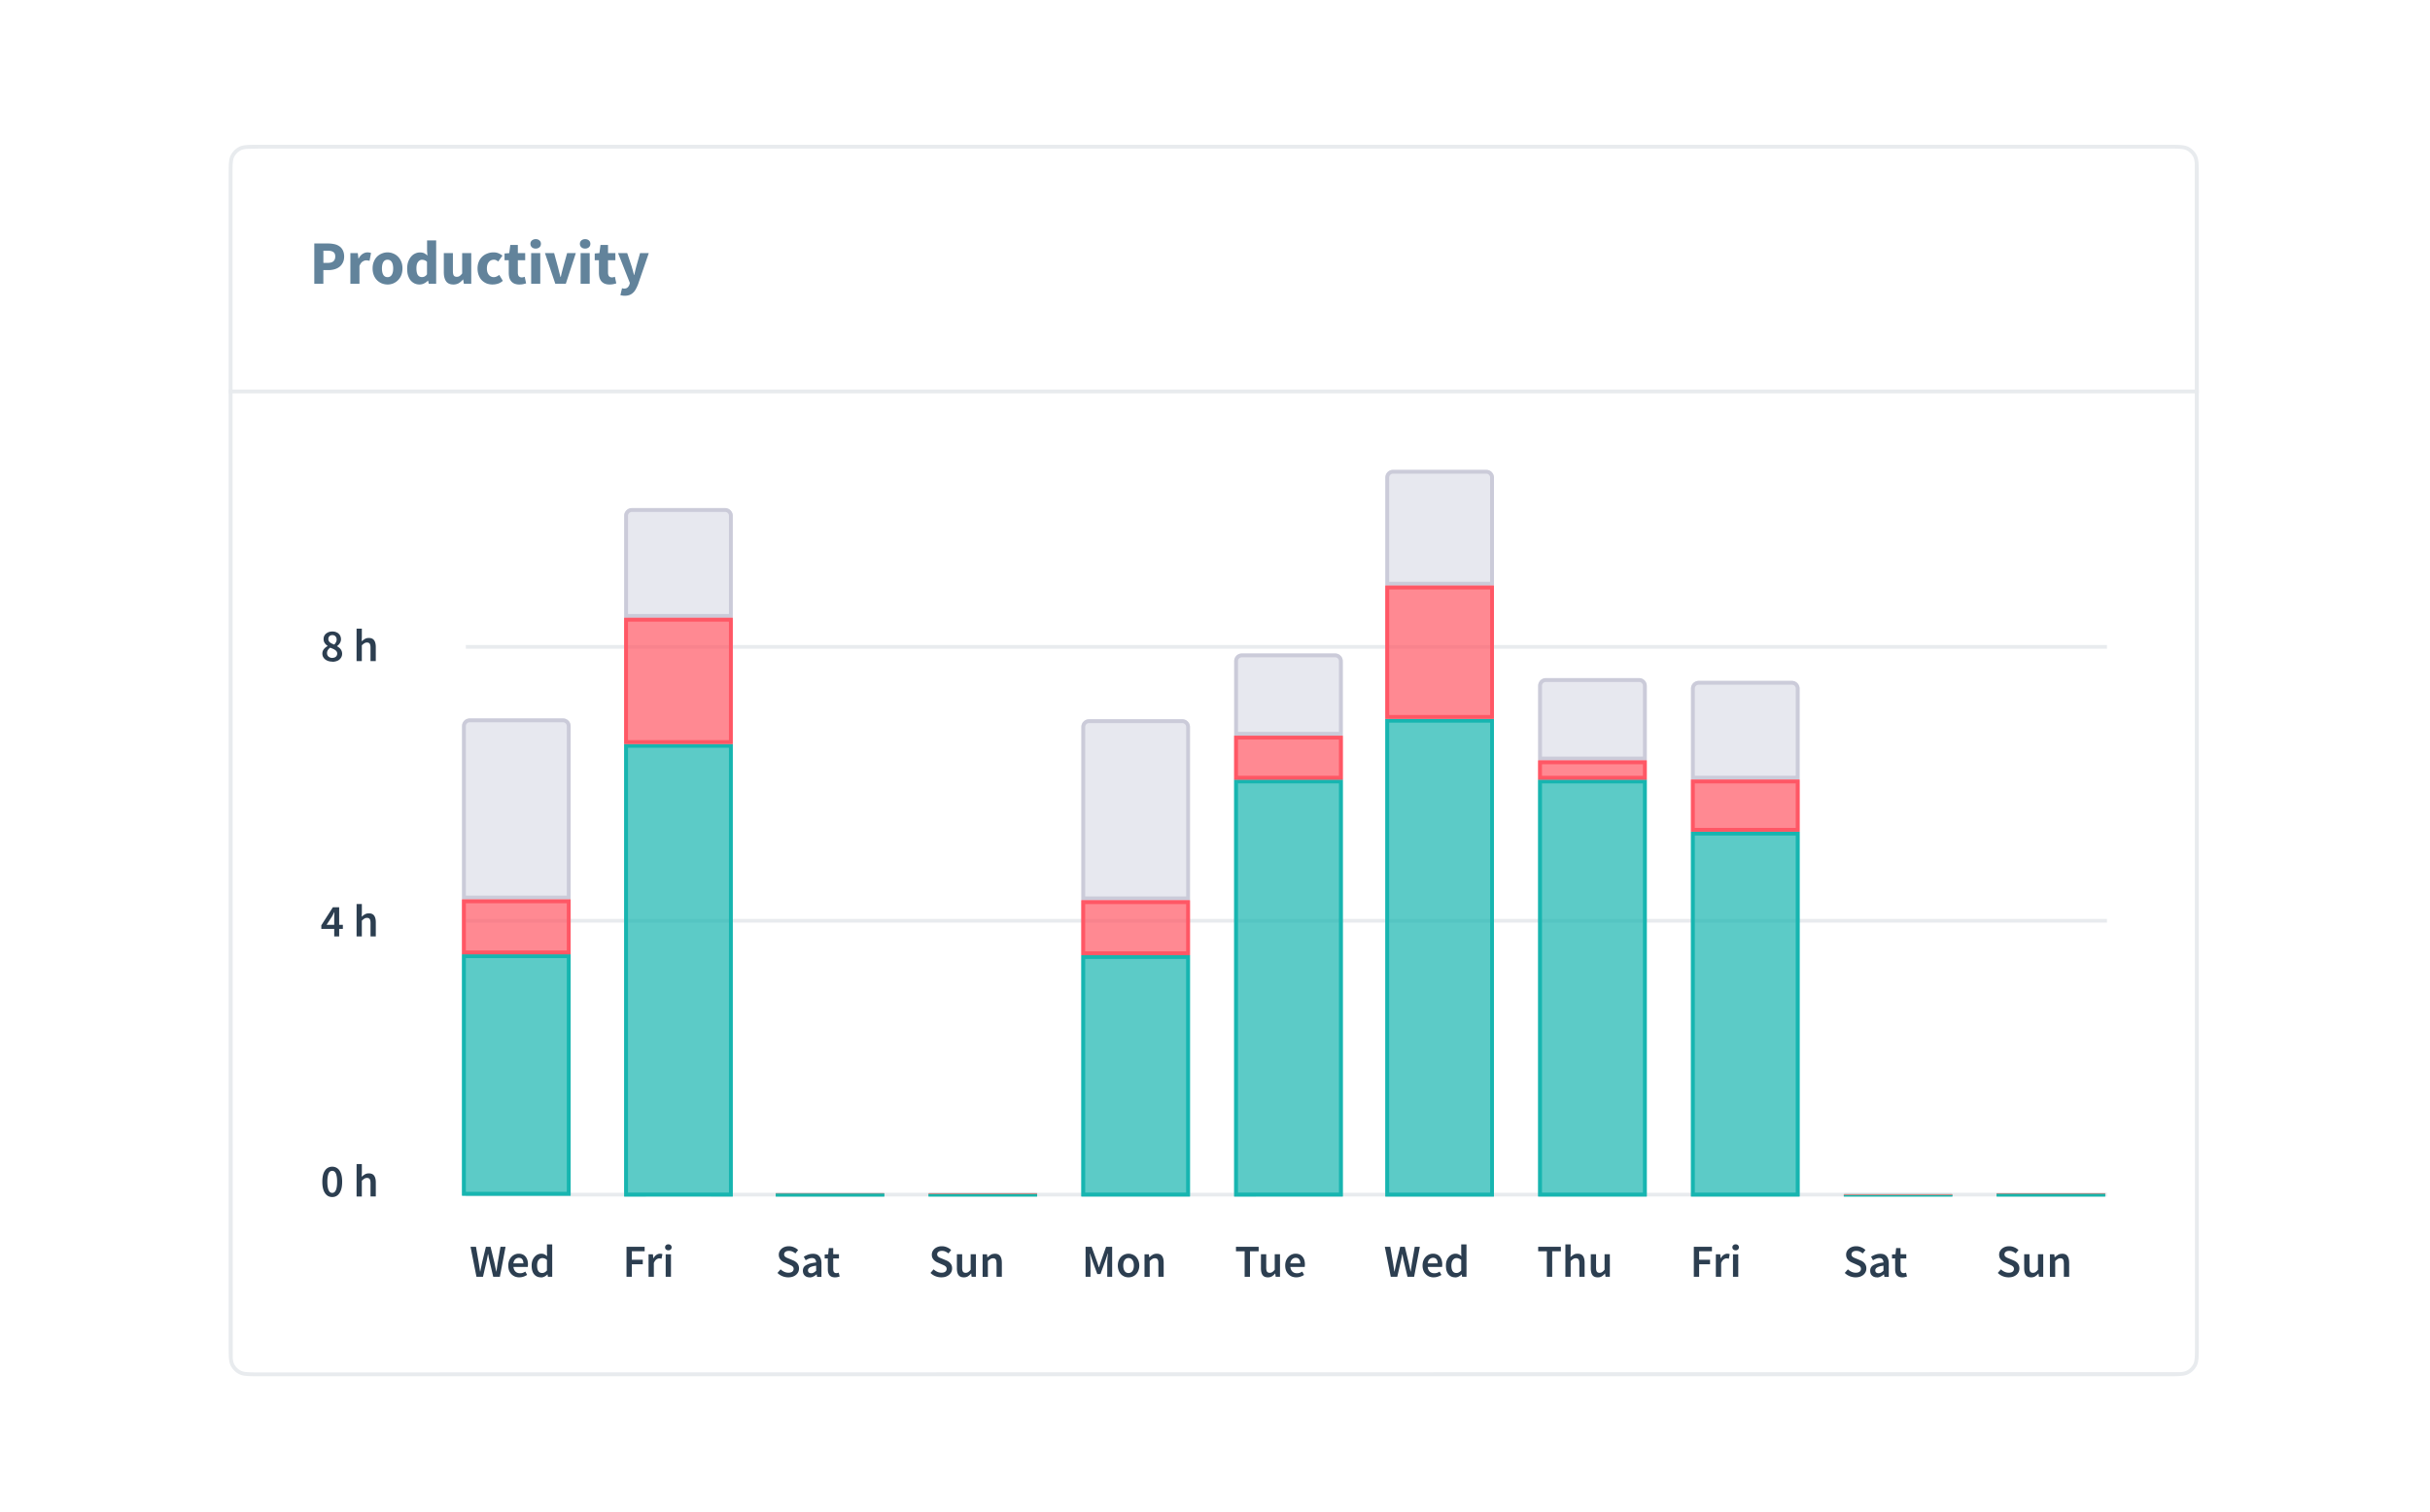 <svg xmlns="http://www.w3.org/2000/svg" xmlns:xlink="http://www.w3.org/1999/xlink" width="310" height="193" fill="none"><style><![CDATA[.B{fill:#2c3e50}.C{fill-rule:evenodd}.D{fill-opacity:.7}.E{fill:#17b5b0}.F{fill:#ff5765}.G{fill:#62839b}.H{fill:#e8ebee}.I{fill:#17b5ab}.J{fill:#ff5f57}.K{fill:#dddee8}.L{fill:#cbcbd9}.M{fill:#ced3d8}]]></style><g clip-path="url(#B)"><g filter="url(#A)"><path d="M29.174 18.38c0-1.366 0-2.05.266-2.572a2.44 2.44 0 0 1 1.066-1.066c.522-.266 1.205-.266 2.572-.266H276.6c1.366 0 2.05 0 2.572.266a2.44 2.44 0 0 1 1.066 1.066c.266.522.266 1.205.266 2.572v149.335c0 1.366 0 2.05-.266 2.57a2.44 2.44 0 0 1-1.066 1.067c-.522.266-1.206.266-2.572.266H33.078c-1.367 0-2.05 0-2.572-.266a2.44 2.44 0 0 1-1.066-1.067c-.266-.522-.266-1.205-.266-2.57V18.38z" fill="#fff"/><path d="M40.095 32.21V27.07h1.766a3.49 3.49 0 0 1 .796.087 1.71 1.71 0 0 1 .647.276c.184.126.33.297.434.513.1.2.166.47.166.78 0 .3-.055.56-.166.78-.105.22-.25.402-.434.544s-.397.247-.64.315-.5.102-.773.102h-.64v1.743h-1.16zm1.16-2.665h.568c.63 0 .946-.273.946-.82 0-.268-.084-.457-.252-.568s-.4-.166-.726-.166h-.536v1.553z" class="G"/><path d="M44.698 32.21V28.3h.946l.08.686h.032c.142-.268.313-.465.512-.59s.4-.19.6-.19a1.23 1.23 0 0 1 .268.024.72.72 0 0 1 .197.055l-.19 1.002a1.85 1.85 0 0 0-.205-.047 1.35 1.35 0 0 0-.221-.016c-.147 0-.302.053-.465.158-.158.105-.29.292-.394.56v2.27h-1.16z" class="G"/><path d="M49.443 32.305c-.247 0-.486-.045-.718-.134a1.92 1.92 0 0 1-.615-.402 1.95 1.95 0 0 1-.418-.639c-.105-.258-.158-.55-.158-.875s.053-.615.158-.867c.105-.258.244-.473.418-.647a1.81 1.81 0 0 1 .615-.394c.23-.095.47-.142.718-.142a1.82 1.82 0 0 1 .71.142 1.73 1.73 0 0 1 .607.394c.18.173.32.39.426.647.105.252.158.54.158.867s-.053.618-.158.875a1.89 1.89 0 0 1-.426.639 1.83 1.83 0 0 1-.607.402c-.226.09-.463.134-.7.134zm0-.938c.237 0 .415-.1.536-.3s.18-.47.18-.812-.06-.612-.18-.812-.3-.3-.536-.3c-.242 0-.423.1-.544.3-.116.2-.174.47-.174.812s.058.613.174.812c.12.2.302.3.544.3z" class="G"/><path d="M53.533 32.305c-.242 0-.463-.047-.662-.142-.194-.095-.363-.23-.505-.402-.137-.18-.244-.394-.323-.647-.074-.252-.1-.54-.1-.86s.045-.607.134-.86c.095-.252.215-.465.363-.64.153-.18.326-.315.52-.4.2-.095.402-.142.607-.142.22 0 .402.037.544.1a1.93 1.93 0 0 1 .418.3l-.047-.6v-1.333h1.16v5.528h-.946l-.08-.386h-.032a1.91 1.91 0 0 1-.481.347 1.27 1.27 0 0 1-.56.134zm.3-.946c.126 0 .24-.026.34-.08.105-.053.205-.145.3-.276v-1.6c-.105-.095-.213-.16-.323-.197a1.02 1.02 0 0 0-.323-.055c-.184 0-.347.09-.49.268-.142.174-.213.447-.213.82 0 .39.06.673.18.852a.61.61 0 0 0 .528.268z" class="G"/><path d="M57.832 32.305c-.426 0-.736-.14-.93-.418-.19-.28-.284-.665-.284-1.16V28.3h1.16v2.28c0 .284.04.478.118.584s.202.158.37.158c.147 0 .27-.034.37-.103s.208-.18.323-.33V28.3h1.16v3.91h-.946l-.087-.544h-.024a2.16 2.16 0 0 1-.544.473 1.34 1.34 0 0 1-.686.166z" class="G"/><path d="M62.843 32.305c-.273 0-.528-.045-.765-.134-.23-.095-.434-.23-.607-.402s-.3-.386-.4-.64c-.1-.258-.15-.55-.15-.875s.055-.615.166-.867c.1-.258.258-.473.442-.647.19-.174.407-.305.654-.394a2.14 2.14 0 0 1 .773-.142 1.61 1.61 0 0 1 .639.118c.19.08.358.18.505.3l-.544.75c-.184-.152-.36-.23-.528-.23-.284 0-.507.1-.67.3s-.244.47-.244.812.08.613.244.812a.79.79 0 0 0 .631.3c.126 0 .247-.026.363-.08.12-.058.234-.126.34-.205l.457.757c-.195.168-.405.29-.63.363-.226.068-.447.102-.662.102z" class="G"/><path d="M66.25 32.305a1.59 1.59 0 0 1-.623-.11c-.168-.074-.308-.176-.418-.308-.105-.13-.184-.29-.237-.473-.047-.19-.07-.397-.07-.623v-1.585h-.536v-.86l.6-.047.134-1.04h.962v1.04H67v.907h-.938v1.57c0 .22.045.38.134.48a.5.5 0 0 0 .371.142c.063 0 .126-.008.19-.024a1.25 1.25 0 0 0 .181-.055l.18.844-.37.095c-.142.032-.308.047-.497.047z" class="G"/><path d="M67.762 32.21V28.3h1.16v3.91h-1.16zm.576-4.487c-.195 0-.355-.055-.48-.166-.126-.116-.19-.263-.19-.442a.55.55 0 0 1 .189-.434c.126-.1.287-.166.48-.166.2 0 .36.055.48.166.126.1.19.255.19.434s-.063.326-.19.442c-.12.1-.28.166-.48.166z" class="G"/><path d="M70.84 32.21l-1.317-3.91h1.167l.505 1.845.15.6.158.607h.032l.142-.607.158-.6.513-1.845h1.112l-1.278 3.91h-1.34z" class="G"/><path d="M74.07 32.21V28.3h1.16v3.91h-1.16zm.576-4.487c-.195 0-.355-.055-.48-.166-.126-.116-.19-.263-.19-.442s.063-.323.19-.434.286-.166.48-.166c.2 0 .36.055.48.166.126.1.19.255.19.434s-.063.326-.19.442c-.12.1-.28.166-.48.166z" class="G"/><path d="M77.755 32.305a1.59 1.59 0 0 1-.623-.11c-.168-.074-.308-.176-.418-.308-.105-.13-.184-.29-.237-.473-.047-.19-.07-.397-.07-.623v-1.585h-.536v-.86l.6-.047.134-1.04h.962v1.04h.938v.907h-.938v1.57c0 .22.045.38.134.48a.5.5 0 0 0 .371.142c.063 0 .126-.008.19-.024a1.25 1.25 0 0 0 .181-.055l.18.844-.37.095c-.142.032-.308.047-.497.047z" class="G"/><path d="M79.7 33.74c-.12 0-.223-.008-.308-.024a1.27 1.27 0 0 1-.245-.055l.205-.883.126.032a.62.62 0 0 0 .134.016c.195 0 .344-.047.45-.142s.184-.218.237-.37l.055-.205-1.506-3.81h1.167l.56 1.68.158.544.15.568h.03l.126-.552.142-.56.473-1.68h1.112l-1.356 3.95c-.095.247-.195.463-.3.647-.1.19-.218.344-.355.465a1.29 1.29 0 0 1-.457.284 1.71 1.71 0 0 1-.599.095z" class="G"/><path d="M276.6 14.963H33.078l-1.563.032c-.377.03-.607.09-.787.18a1.95 1.95 0 0 0-.853.853c-.092.18-.15.41-.18.787-.03.382-.032.872-.032 1.563l.032 150.897c.03.377.09.607.18.788.187.367.486.666.853.853.18.092.41.15.787.18.383.03.872.032 1.563.032l245.086-.032c.376-.03.606-.09.787-.18.367-.187.666-.486.853-.853.092-.18.15-.41.18-.788.03-.382.032-.87.032-1.562l-.032-150.898c-.03-.377-.09-.607-.18-.787a1.95 1.95 0 0 0-.853-.853c-.18-.092-.41-.15-.787-.18-.383-.03-.872-.032-1.563-.032zm-247.16.844c-.266.522-.266 1.205-.266 2.572v149.335c0 1.366 0 2.05.266 2.57a2.44 2.44 0 0 0 1.066 1.067c.522.266 1.205.266 2.572.266H276.6c1.366 0 2.05 0 2.572-.266a2.44 2.44 0 0 0 1.066-1.067c.266-.522.266-1.205.266-2.57V18.38c0-1.366 0-2.05-.266-2.572a2.44 2.44 0 0 0-1.066-1.066c-.522-.266-1.206-.266-2.572-.266H33.078c-1.367 0-2.05 0-2.572.266a2.44 2.44 0 0 0-1.066 1.066z" class="C H"/><path d="M29.174 45.708h251.33v.488H29.174v-.488z" class="H"/><path d="M197.336 158.93v-3.256h-1.107v-.574h2.893v.574h-1.107v3.256h-.68z" class="B"/><path d="M199.7 158.93v-4.134h.674v1.066l-.023.556a2.3 2.3 0 0 1 .398-.299c.148-.1.322-.135.52-.135.308 0 .533.1.673.3s.21.476.21.843v1.804h-.673v-1.716c0-.238-.035-.406-.106-.503s-.185-.147-.345-.147c-.125 0-.236.03-.334.094s-.2.146-.322.263v2.01h-.674z" class="B"/><path d="M203.822 159c-.308 0-.533-.097-.673-.292s-.21-.483-.21-.85v-1.803h.673v1.716c0 .238.035.406.106.503s.183.147.34.147a.58.58 0 0 0 .328-.094 1.31 1.31 0 0 0 .311-.305v-1.967h.673v2.875h-.55l-.053-.42h-.018c-.125.148-.26.267-.4.357-.144.1-.316.134-.515.134z" class="B"/><path d="M216.084 158.93v-3.83h2.313v.574h-1.634v1.083h1.394v.574h-1.394v1.6h-.68z" class="B"/><path d="M218.896 158.93v-2.875h.557l.047.51h.023c.102-.187.225-.33.37-.427s.293-.153.445-.153a.77.77 0 0 1 .328.059l-.117.586a1.03 1.03 0 0 0-.141-.035c-.043-.008-.095-.012-.158-.012-.113 0-.232.045-.357.134s-.232.24-.322.457v1.757h-.674z" class="B"/><path d="M221.08 158.93v-2.875h.674v2.875h-.674zm.34-3.38a.43.43 0 0 1-.299-.105c-.078-.07-.117-.162-.117-.276s.04-.205.117-.275.178-.11.3-.11.22.037.298.11.118.162.118.275-.04.205-.118.276-.177.105-.298.105z" class="B"/><path d="M236.723 159a1.98 1.98 0 0 1-.749-.146c-.238-.098-.45-.236-.633-.416l.4-.462a1.77 1.77 0 0 0 .468.316 1.29 1.29 0 0 0 .527.117c.22 0 .385-.045.498-.135s.17-.21.17-.357c0-.078-.016-.144-.047-.2s-.068-.102-.123-.14a.84.84 0 0 0-.188-.117l-.234-.105-.527-.23c-.094-.04-.187-.087-.28-.146a1.26 1.26 0 0 1-.246-.211 1 1 0 0 1-.181-.287c-.043-.11-.065-.234-.065-.375 0-.152.03-.292.094-.42s.156-.248.27-.346.248-.173.404-.228.334-.082.522-.082a1.6 1.6 0 0 1 .644.135 1.62 1.62 0 0 1 .533.351l-.346.433c-.125-.1-.254-.18-.386-.24s-.282-.088-.445-.088c-.184 0-.33.04-.44.123a.38.38 0 0 0-.164.328.39.39 0 0 0 .047.194c.035.05.08.097.135.14s.125.076.2.11l.228.094.522.217c.113.047.216.1.3.164a1.04 1.04 0 0 1 .24.216.91.91 0 0 1 .164.287c.04.106.06.23.06.37 0 .156-.032.303-.094.44s-.154.257-.275.363-.262.183-.434.246c-.168.058-.36.087-.574.087z" class="B"/><path d="M239.434 159c-.253 0-.458-.076-.615-.228s-.234-.36-.234-.615a.84.84 0 0 1 .094-.404c.066-.12.168-.224.304-.3s.317-.158.528-.217.47-.103.767-.135a.96.96 0 0 0-.035-.211.42.42 0 0 0-.088-.181c-.04-.055-.092-.096-.158-.123s-.15-.047-.246-.047a1.1 1.1 0 0 0-.416.082 2.9 2.9 0 0 0-.393.199l-.246-.45c.16-.1.34-.19.54-.263s.414-.112.644-.112c.36 0 .627.108.803.323.18.2.27.517.27.92v1.704h-.556l-.047-.316h-.023c-.13.11-.268.2-.416.275a1.03 1.03 0 0 1-.475.111zm.217-.527a.61.61 0 0 0 .316-.082 1.62 1.62 0 0 0 .311-.234v-.644c-.196.023-.36.055-.492.094s-.24.084-.322.134-.14.102-.176.164-.053.13-.053.2c0 .13.04.223.117.282s.178.087.3.087z" class="B"/><use xlink:href="#C" class="B"/><path d="M256.244 159a1.98 1.98 0 0 1-.749-.146c-.238-.098-.45-.236-.633-.416l.398-.462a1.79 1.79 0 0 0 .469.316 1.29 1.29 0 0 0 .527.117c.22 0 .385-.045.498-.135s.17-.21.17-.357c0-.078-.016-.144-.047-.2s-.07-.102-.123-.14a.84.84 0 0 0-.188-.117l-.234-.105-.527-.23c-.094-.04-.187-.087-.28-.146a1.26 1.26 0 0 1-.246-.211c-.074-.082-.135-.177-.182-.287s-.064-.234-.064-.375c0-.152.03-.292.094-.42s.156-.248.27-.346.248-.173.404-.228.334-.082.52-.082a1.6 1.6 0 0 1 .645.135 1.62 1.62 0 0 1 .533.351l-.346.433a1.74 1.74 0 0 0-.387-.24c-.132-.058-.28-.088-.445-.088-.183 0-.33.04-.44.123a.38.38 0 0 0-.164.328.39.39 0 0 0 .047.194c.035.05.08.097.135.14s.125.076.2.11l.228.094.52.217a1.76 1.76 0 0 1 .311.164 1.04 1.04 0 0 1 .24.216.91.91 0 0 1 .164.287c.04.106.058.23.058.37 0 .156-.03.303-.093.44s-.154.257-.275.363a1.4 1.4 0 0 1-.434.246c-.168.058-.36.087-.574.087z" class="B"/><path d="M259.113 159c-.308 0-.533-.097-.673-.292s-.21-.483-.21-.85v-1.803h.674v1.716c0 .238.035.406.105.503s.183.147.34.147a.58.58 0 0 0 .328-.094 1.33 1.33 0 0 0 .31-.305v-1.967h.673v2.875h-.55l-.053-.422h-.017c-.125.15-.262.268-.4.358s-.316.134-.516.134z" class="B"/><use xlink:href="#D" class="B"/><path d="M138.49 158.93v-3.83h.767l.68 1.874.246.75h.023l.118-.375.123-.375.66-1.874h.773v3.83h-.626v-1.75l.006-.293.023-.316.03-.316.03-.293h-.024l-.3.9-.627 1.722h-.404l-.632-1.722-.305-.9h-.023l.023.293.03.316.024.316.01.293v1.75h-.614z" class="B"/><path d="M143.97 159a1.37 1.37 0 0 1-.516-.099 1.32 1.32 0 0 1-.439-.293c-.125-.13-.224-.287-.3-.474a1.73 1.73 0 0 1-.111-.639c0-.238.037-.45.11-.638s.174-.345.3-.474.275-.227.44-.293a1.3 1.3 0 0 1 1.031 0 1.23 1.23 0 0 1 .439.293c.125.13.225.287.3.474s.117.4.117.638a1.65 1.65 0 0 1-.117.639c-.074.187-.174.345-.3.474s-.27.226-.44.293a1.37 1.37 0 0 1-.515.099zm0-.55c.2 0 .376-.086.497-.258s.182-.408.182-.697-.06-.525-.182-.697-.287-.263-.497-.263-.377.088-.498.263-.176.405-.176.697.06.522.176.697.287.258.498.258z" class="B"/><path d="M146.008 158.93v-2.875h.556l.047.386h.023c.13-.125.268-.232.416-.322s.328-.135.527-.135c.31 0 .533.1.674.3s.2.476.2.843v1.804h-.673v-1.716c0-.238-.035-.406-.105-.503s-.186-.147-.346-.147c-.125 0-.236.03-.334.094a2.04 2.04 0 0 0-.322.263v2.01h-.673z" class="B"/><path d="M120.086 159a1.98 1.98 0 0 1-.749-.146c-.24-.098-.45-.236-.633-.416l.398-.462a1.79 1.79 0 0 0 .469.316 1.29 1.29 0 0 0 .527.117c.22 0 .385-.045.498-.135s.17-.21.17-.357c0-.078-.016-.144-.047-.2s-.07-.102-.123-.14a.84.84 0 0 0-.188-.117l-.234-.105-.527-.23c-.094-.04-.187-.087-.28-.146a1.26 1.26 0 0 1-.246-.211c-.074-.082-.135-.177-.182-.287s-.064-.234-.064-.375c0-.152.03-.292.094-.42s.156-.248.27-.346.248-.173.404-.228.334-.082.52-.082a1.6 1.6 0 0 1 .645.135c.206.085.384.203.532.35l-.345.433a1.74 1.74 0 0 0-.387-.24c-.132-.058-.28-.088-.445-.088-.183 0-.33.04-.44.123a.38.38 0 0 0-.164.328.39.39 0 0 0 .047.194c.035.05.08.097.135.14s.125.076.2.11l.228.094.52.217a1.76 1.76 0 0 1 .311.164 1.04 1.04 0 0 1 .24.216.91.91 0 0 1 .164.287c.04.106.058.23.058.37 0 .156-.03.303-.093.44s-.154.257-.275.363a1.4 1.4 0 0 1-.434.246c-.168.058-.36.087-.574.087z" class="B"/><path d="M122.955 159c-.308 0-.533-.097-.673-.292s-.21-.483-.21-.85v-1.803h.674v1.716c0 .238.035.406.105.503s.183.147.34.147a.58.58 0 0 0 .328-.094 1.33 1.33 0 0 0 .31-.305v-1.967h.673v2.875h-.55l-.053-.422h-.017c-.125.15-.262.268-.4.358s-.317.134-.516.134z" class="B"/><path d="M125.354 158.93v-2.875h.557l.047.386h.023c.13-.125.268-.232.416-.322s.328-.135.527-.135c.308 0 .533.1.673.3s.21.476.21.843v1.804h-.673v-1.716c0-.238-.035-.406-.106-.503s-.185-.147-.345-.147c-.125 0-.236.03-.334.094-.094.058-.2.146-.322.263v2.01h-.674z" class="B"/><path d="M100.565 159a1.98 1.98 0 0 1-.749-.146c-.238-.098-.45-.236-.632-.416l.398-.462c.137.128.293.234.468.316a1.29 1.29 0 0 0 .527.117c.22 0 .385-.045.498-.135s.17-.21.17-.357c0-.078-.016-.144-.047-.2s-.068-.102-.123-.14a.84.84 0 0 0-.188-.117l-.234-.105-.527-.23a1.87 1.87 0 0 1-.281-.146c-.1-.06-.172-.13-.246-.21s-.135-.177-.182-.287a1.02 1.02 0 0 1-.064-.375c0-.152.03-.292.094-.42a1.11 1.11 0 0 1 .269-.346c.113-.097.248-.173.404-.228s.334-.082.52-.082a1.6 1.6 0 0 1 .645.135 1.62 1.62 0 0 1 .533.351l-.346.433c-.125-.1-.254-.18-.386-.24s-.282-.088-.446-.088c-.183 0-.33.04-.44.123a.38.38 0 0 0-.164.328.39.39 0 0 0 .047.194c.035.05.08.097.135.14s.125.076.2.11l.228.094.522.217c.113.047.216.1.3.164a1.04 1.04 0 0 1 .24.216.91.91 0 0 1 .164.287c.04.106.06.23.06.37 0 .156-.032.303-.094.44s-.154.257-.275.363-.262.183-.434.246c-.168.058-.36.087-.574.087z" class="B"/><path d="M103.276 159c-.253 0-.458-.076-.615-.228s-.234-.36-.234-.615a.84.84 0 0 1 .094-.404c.066-.12.168-.224.304-.3s.317-.158.527-.217a4.95 4.95 0 0 1 .768-.135.96.96 0 0 0-.035-.211.42.42 0 0 0-.088-.181c-.04-.055-.092-.096-.158-.123s-.15-.047-.246-.047a1.1 1.1 0 0 0-.416.082 2.9 2.9 0 0 0-.393.199l-.246-.45c.16-.1.34-.19.54-.263s.414-.112.644-.112c.36 0 .627.108.803.323.18.2.27.517.27.92v1.704h-.556l-.047-.316h-.023c-.13.11-.268.2-.416.275a1.03 1.03 0 0 1-.475.111zm.217-.527a.61.61 0 0 0 .316-.082 1.62 1.62 0 0 0 .311-.234v-.644c-.196.023-.36.055-.492.094s-.24.084-.322.134-.14.102-.176.164-.053.13-.053.2c0 .13.04.223.117.282s.178.087.3.087z" class="B"/><path d="M106.52 159a1.07 1.07 0 0 1-.428-.076c-.113-.05-.207-.12-.28-.21s-.123-.203-.158-.327-.047-.272-.047-.428v-1.37h-.4v-.504l.445-.03.082-.785h.562v.785h.733v.533h-.733v1.37c0 .336.135.504.405.504.05 0 .1-.006.152-.018s.103-.027.146-.047l.117.498a1.9 1.9 0 0 1-.269.07c-.098.024-.203.035-.316.035z" class="B"/><path d="M79.926 158.93v-3.83h2.313v.574h-1.634v1.083H82v.574h-1.394v1.6h-.68z" class="B"/><path d="M82.738 158.93v-2.875h.556l.047.51h.023c.102-.187.225-.33.37-.427s.293-.153.445-.153a.77.77 0 0 1 .328.059l-.117.586a1.02 1.02 0 0 0-.14-.035c-.043-.008-.096-.012-.158-.012-.113 0-.232.045-.357.134s-.232.24-.322.457v1.757h-.674z" class="B"/><path d="M84.923 158.93v-2.875h.674v2.875h-.674zm.34-3.38a.43.43 0 0 1-.299-.105c-.078-.07-.117-.162-.117-.276s.04-.205.117-.275.178-.11.3-.11.22.037.3.11.117.162.117.275-.04.205-.117.276a.43.43 0 0 1-.299.105z" class="B"/><path d="M60.786 158.93l-.76-3.83h.697l.334 1.933.094.615.094.61h.023l.123-.61.13-.615.468-1.933h.592l.468 1.933.13.61.13.615h.023l.088-.615.094-.61.334-1.933h.65l-.732 3.83h-.843l-.474-2.014-.094-.44-.076-.445h-.024l-.088.445-.088.44-.463 2.014h-.826z" class="B"/><path d="M66.26 159a1.54 1.54 0 0 1-.556-.099 1.35 1.35 0 0 1-.451-.299c-.13-.13-.23-.285-.305-.468-.07-.188-.105-.4-.105-.64s.037-.445.11-.632.172-.346.293-.474.267-.23.427-.3.324-.106.492-.106c.195 0 .367.034.515.1s.27.16.37.28a1.21 1.21 0 0 1 .228.434c.05.167.076.35.076.55a1.41 1.41 0 0 1-.012.187.97.97 0 0 1-.018.141H65.5c.03.258.12.457.27.597s.346.205.58.205a1.09 1.09 0 0 0 .346-.052c.11-.04.217-.092.322-.16l.228.422a2.08 2.08 0 0 1-.457.223c-.168.058-.344.087-.527.087zm-.767-1.78h1.277c0-.222-.05-.396-.146-.52s-.24-.193-.44-.193c-.172 0-.322.06-.45.18s-.21.3-.24.533z" class="B"/><path d="M69.006 159c-.363 0-.652-.13-.867-.392s-.316-.636-.316-1.113c0-.234.033-.445.1-.632a1.51 1.51 0 0 1 .275-.474c.113-.13.242-.23.387-.3a1.06 1.06 0 0 1 .457-.106c.164 0 .303.03.416.088s.226.13.34.23l-.023-.463v-1.042h.673v4.134H69.9l-.047-.3h-.023c-.105.105-.228.195-.37.27a.94.94 0 0 1-.445.111zm.164-.556c.215 0 .416-.107.603-.322v-1.34c-.102-.1-.2-.152-.3-.187s-.19-.053-.287-.053c-.187 0-.345.082-.474.246s-.193.398-.193.703c0 .312.055.55.164.714s.275.24.486.24z" class="B"/><path d="M42.385 148.75c-.4 0-.7-.166-.925-.498s-.34-.82-.34-1.452.113-1.11.34-1.43a1.07 1.07 0 0 1 .925-.486 1.07 1.07 0 0 1 .925.486c.226.324.34.8.34 1.43s-.113 1.116-.34 1.452-.535.498-.925.498zm0-.527a.46.46 0 0 0 .246-.07.59.59 0 0 0 .199-.246c.055-.114.098-.26.13-.44s.047-.402.047-.667-.016-.48-.047-.656-.074-.324-.13-.433-.12-.186-.2-.23a.45.45 0 0 0-.246-.07.48.48 0 0 0-.252.07c-.074.043-.14.12-.193.23s-.098.253-.13.433-.047.394-.047.656.016.488.047.667.074.326.13.44.12.195.193.246a.49.49 0 0 0 .252.07z" class="B"/><path d="M45.49 148.68v-4.135h.673v1.066l-.023.556a2.32 2.32 0 0 1 .398-.298c.148-.1.322-.135.52-.135.308 0 .533.1.673.3s.21.476.21.843v1.804h-.674v-1.716c0-.238-.035-.406-.105-.504s-.186-.146-.346-.146a.61.61 0 0 0-.334.093 2.08 2.08 0 0 0-.322.264v2.01h-.673z" class="B"/><path d="M42.637 115.495v-.96h-1.646v-.457l1.476-2.307h.802v2.243h.47v.52h-.47v.96h-.633zm-.978-1.48h.978v-.844l.006-.386.023-.387h-.023l-.146.287-.158.293-.68 1.037z" class="B"/><path d="M45.49 115.495v-4.134h.673v1.066l-.023.556c.12-.113.254-.213.398-.3s.322-.134.52-.134c.308 0 .533.1.673.298s.21.476.21.843v1.804h-.674v-1.716c0-.238-.035-.406-.105-.503s-.186-.147-.346-.147a.61.61 0 0 0-.334.094c-.094.06-.2.146-.322.264v2.008h-.673z" class="B"/><path d="M42.39 80.428a1.64 1.64 0 0 1-.51-.076 1.29 1.29 0 0 1-.398-.211 1.05 1.05 0 0 1-.264-.322c-.062-.125-.094-.263-.094-.416 0-.117.018-.222.053-.316a1.03 1.03 0 0 1 .152-.264c.062-.078.133-.148.21-.21s.168-.117.258-.164v-.023a1.55 1.55 0 0 1-.369-.363.87.87 0 0 1-.146-.51c0-.152.027-.29.082-.4s.137-.225.234-.3.22-.152.357-.2.29-.07.45-.07c.168 0 .318.025.45.076s.252.115.346.205a.83.83 0 0 1 .222.316 1.05 1.05 0 0 1 .076.41c0 .094-.016.184-.047.27a1.07 1.07 0 0 1-.111.234c-.047.07-.1.137-.164.2a1.52 1.52 0 0 1-.176.152v.023a1.69 1.69 0 0 1 .246.164 1.02 1.02 0 0 1 .205.205 1 1 0 0 1 .141.264.98.98 0 0 1 .053.334.89.89 0 0 1-.094.404.99.99 0 0 1-.252.322c-.11.1-.242.16-.398.21a1.66 1.66 0 0 1-.515.076zm.246-2.173a1.15 1.15 0 0 0 .228-.31c.055-.105.082-.217.082-.334a.57.57 0 0 0-.146-.404c-.094-.11-.228-.164-.404-.164-.144 0-.266.045-.363.135s-.146.21-.146.375c0 .094.02.176.06.246a.65.65 0 0 0 .158.187c.07.05.15.1.24.146l.293.123zm-.234 1.692c.18 0 .326-.05.44-.146s.176-.234.176-.4c0-.102-.023-.187-.07-.258a.65.65 0 0 0-.193-.193 1.36 1.36 0 0 0-.281-.158l-.35-.146c-.117.086-.215.187-.293.304a.72.72 0 0 0-.111.392c0 .187.066.338.2.45a.74.74 0 0 0 .486.164z" class="B"/><path d="M45.488 80.358v-4.135h.673v1.066l-.023.556a2.31 2.31 0 0 1 .398-.299c.148-.1.322-.135.52-.135.31 0 .533.1.673.3s.21.476.21.843v1.804h-.673v-1.716c0-.238-.035-.406-.105-.504s-.185-.146-.346-.146c-.125 0-.236.03-.334.094s-.2.146-.322.264v2.01h-.673z" class="B"/><path d="M177.423 158.93l-.76-3.83h.696l.334 1.933.094.615.094.61h.023l.123-.61.13-.615.468-1.933h.592l.468 1.933.13.61.13.615h.023l.088-.615.094-.61.334-1.933h.65l-.732 3.83h-.843l-.475-2.014-.094-.44-.076-.445h-.023l-.088.445-.088.44-.462 2.014h-.826z" class="B"/><path d="M182.897 159c-.2 0-.384-.033-.556-.1a1.35 1.35 0 0 1-.451-.299c-.13-.13-.23-.285-.304-.468-.07-.188-.106-.4-.106-.64s.037-.445.11-.632.172-.346.293-.474a1.34 1.34 0 0 1 .428-.299c.16-.07.324-.106.492-.106.195 0 .367.034.515.1a.98.98 0 0 1 .369.281c.1.12.178.266.228.434a1.88 1.88 0 0 1 .076.55c0 .066-.003.13-.01.187a.95.95 0 0 1-.018.141h-1.827c.03.258.12.457.27.597s.346.205.58.205c.125 0 .24-.017.346-.052s.216-.092.322-.16l.228.422c-.136.1-.29.164-.457.223s-.343.087-.527.087zm-.767-1.78h1.277c0-.222-.05-.396-.147-.52-.093-.13-.24-.193-.44-.193-.172 0-.322.06-.45.18s-.21.3-.24.533z" class="B"/><path d="M185.643 159c-.363 0-.652-.13-.867-.392s-.316-.636-.316-1.113c0-.234.033-.445.1-.632a1.51 1.51 0 0 1 .275-.474c.113-.13.242-.23.386-.3s.3-.106.457-.106c.164 0 .303.03.416.088a1.6 1.6 0 0 1 .34.229l-.024-.463v-1.042h.674v4.134h-.557l-.047-.3h-.023a1.51 1.51 0 0 1-.369.269c-.14.074-.29.11-.445.11zm.164-.556c.215 0 .416-.107.603-.322v-1.34c-.1-.1-.2-.152-.3-.187-.093-.036-.19-.053-.286-.053-.188 0-.346.082-.475.246s-.193.398-.193.703c0 .312.055.55.164.714s.275.24.486.24z" class="B"/><path d="M158.782 158.93v-3.256h-1.106v-.574h2.893v.574h-1.107v3.256h-.68z" class="B"/><path d="M161.745 159c-.308 0-.532-.097-.673-.292s-.21-.483-.21-.85v-1.803h.674v1.716c0 .238.035.406.105.503s.184.147.34.147a.58.58 0 0 0 .328-.094 1.33 1.33 0 0 0 .31-.305v-1.967h.673v2.875h-.55l-.053-.422h-.017c-.125.15-.262.268-.4.358s-.316.134-.516.134z" class="B"/><path d="M165.374 159c-.2 0-.384-.033-.556-.1a1.35 1.35 0 0 1-.451-.299c-.13-.13-.23-.285-.304-.468-.07-.188-.106-.4-.106-.64s.037-.445.11-.632.172-.346.293-.474a1.34 1.34 0 0 1 .428-.299c.16-.07.324-.106.492-.106.195 0 .367.034.515.1a.98.98 0 0 1 .369.281 1.21 1.21 0 0 1 .228.433 1.89 1.89 0 0 1 .076.551c0 .066-.003.13-.01.187a.95.95 0 0 1-.018.141h-1.827c.03.258.12.457.27.597s.346.205.58.205a1.07 1.07 0 0 0 .346-.053c.11-.04.216-.09.322-.158l.228.422c-.136.1-.29.164-.457.223s-.343.087-.527.087zm-.767-1.78h1.277c0-.222-.05-.396-.147-.52-.093-.13-.24-.193-.44-.193-.172 0-.322.06-.45.18s-.21.3-.24.533z" class="B"/><path d="M268.792 148.208H59.43v.473h209.36v-.473z" class="C H"/><path d="M268.792 113.26H59.43v.472h209.36v-.472z" class="C H"/><path d="M268.792 78.31H59.43v.472h209.36v-.472z" class="C H"/><path d="M137.952 117.883h13.853v30.798h-13.853v-30.798z" class="D E"/><path d="M151.317 118.37H138.44v29.822h12.877V118.37zm-13.365-.488v30.798h13.853v-30.798h-13.853z" class="C E"/><path d="M137.952 88.76c0-.54.437-.976.976-.976h11.9c.54 0 .976.437.976.976v22.122h-13.853V88.76z" class="D K"/><path d="M150.83 88.273h-11.9a.49.49 0 0 0-.488.488v21.634h12.877V88.76a.49.49 0 0 0-.488-.488zm-11.9-.488c-.54 0-.976.437-.976.976v22.122h13.853V88.76c0-.54-.437-.976-.976-.976h-11.9z" class="C L"/><path d="M137.952 110.883h13.853v7h-13.853v-7z" class="D F"/><path d="M151.317 111.37H138.44v6.024h12.877v-6.024zm-13.365-.488v7h13.853v-7h-13.853z" class="C F"/><path d="M235.218 148.464h13.853v.217h-13.853v-.217z" class="D I"/><path d="M249.07 148.464h-13.853v.217h13.853v-.217z" class="C I"/><path d="M235.218 148.415c0-.1.073-.163.163-.163h13.527c.1 0 .163.073.163.163h-13.853z" class="D H"/><path d="M249.07 148.415c0-.1-.073-.163-.163-.163H235.38c-.1 0-.163.073-.163.163h13.853z" class="C M"/><path d="M235.218 148.414h13.853v.05h-13.853v-.05z" class="D J"/><path d="M249.07 148.414h-13.853v.05h13.853v-.05z" class="C J"/><path d="M58.943 117.776h13.853v30.798H58.943v-30.798z" class="D E"/><path d="M72.308 118.264H59.43v29.822h12.877v-29.822zm-13.365-.488v30.798h13.853v-30.798H58.943z" class="C E"/><path d="M58.943 88.654c0-.54.437-.976.976-.976h11.9c.54 0 .976.437.976.976v22.122H58.943V88.654z" class="D K"/><path d="M71.82 88.166h-11.9a.49.49 0 0 0-.488.488v21.634h12.877V88.654a.49.49 0 0 0-.488-.488zm-11.9-.488c-.54 0-.976.437-.976.976v22.122h13.853V88.654c0-.54-.437-.976-.976-.976h-11.9z" class="C L"/><path d="M58.943 110.776h13.853v7H58.943v-7z" class="D F"/><path d="M72.308 111.264H59.43v6.024h12.877v-6.024zm-13.365-.488v7h13.853v-7H58.943z" class="C F"/><path d="M79.628 90.935H93.48v57.746H79.628V90.935z" class="D E"/><path d="M92.993 91.423H80.116v56.77h12.877v-56.77zm-13.365-.488v57.746H93.48V90.935H79.628z" class="C E"/><path d="M79.628 61.813c0-.54.437-.976.976-.976h11.9c.54 0 .976.437.976.976v13.023H79.628V61.813z" class="D K"/><path d="M92.505 61.325h-11.9a.49.49 0 0 0-.488.488v12.535h12.877V61.813a.49.49 0 0 0-.488-.488zm-11.9-.488c-.54 0-.976.437-.976.976v13.023H93.48V61.813c0-.54-.437-.976-.976-.976h-11.9z" class="C L"/><path d="M79.628 74.836H93.48v16.1H79.628v-16.1z" class="D F"/><path d="M92.993 75.324H80.116v15.123h12.877V75.324zm-13.365-.488v16.1H93.48v-16.1H79.628z" class="C F"/><path d="M176.73 87.727h13.853v60.955H176.73V87.727z" class="D E"/><path d="M190.096 88.215H177.22v59.98h12.877v-59.98zm-13.365-.488v60.955h13.853V87.727H176.73z" class="C E"/><path d="M176.73 56.933c0-.54.437-.976.976-.976h11.9c.54 0 .976.437.976.976v13.8H176.73v-13.8z" class="D K"/><path d="M189.608 56.445h-11.9a.49.49 0 0 0-.488.488v13.313h12.877V56.933a.49.49 0 0 0-.488-.488zm-11.9-.488c-.54 0-.976.437-.976.976v13.8h13.853v-13.8c0-.54-.437-.976-.976-.976h-11.9z" class="C L"/><path d="M176.73 70.733h13.853v16.993H176.73V70.733z" class="D F"/><path d="M190.096 71.22H177.22V87.24h12.877V71.22zm-13.365-.488v16.993h13.853V70.733H176.73z" class="C F"/><path d="M98.96 148.27c0-.043.035-.077.078-.077h13.698c.043 0 .077.034.077.077H98.96z" class="D H"/><path d="M112.813 148.27c0-.043-.034-.077-.077-.077H99.038c-.043 0-.078.034-.078.077h13.852z" class="C M"/><path d="M98.96 148.29h13.853v.393H98.96v-.393z" class="D I"/><path d="M112.814 148.29H98.96v.393h13.853v-.393z" class="C I"/><path d="M98.96 148.27h13.853v.018H98.96v-.018z" class="D J"/><path d="M112.814 148.27H98.96v.018h13.853v-.018z" class="C J"/><path d="M196.227 83.51c0-.54.437-.976.976-.976h11.9c.54 0 .976.437.976.976v9.523h-13.853V83.51z" class="D K"/><path d="M209.104 83.023h-11.9a.49.49 0 0 0-.488.488v9.035h12.877V83.51a.49.49 0 0 0-.488-.488zm-11.9-.488c-.54 0-.976.437-.976.976v9.523h13.853V83.51c0-.54-.437-.976-.976-.976h-11.9z" class="C L"/><path d="M196.227 95.484h13.853v53.197h-13.853V95.484z" class="D E"/><path d="M209.592 95.972h-12.877v52.22h12.877v-52.22zm-13.365-.488v53.197h13.853V95.484h-13.853z" class="C E"/><path d="M196.227 93.035h13.853v2.45h-13.853v-2.45z" class="D F"/><path d="M209.592 93.523h-12.877v1.474h12.877v-1.474zm-13.365-.488v2.45h13.853v-2.45h-13.853z" class="C F"/><path d="M118.456 148.288c0-.05.042-.093.093-.093h13.667c.052 0 .093.042.093.093h-13.853z" class="D H"/><path d="M132.31 148.288c0-.05-.04-.093-.093-.093H118.55c-.05 0-.093.042-.093.093h13.853z" class="C M"/><path d="M118.456 148.337h13.853v.344h-13.853v-.344z" class="D I"/><path d="M132.31 148.337h-13.853v.344h13.853v-.344z" class="C I"/><path d="M118.456 148.29h13.853v.05h-13.853v-.05z" class="D J"/><path d="M132.31 148.29h-13.853v.05h13.853v-.05z" class="C J"/><path d="M215.723 83.86c0-.54.437-.976.976-.976h11.9c.54 0 .976.437.976.976v11.623h-13.852V83.86z" class="D K"/><path d="M228.6 83.373h-11.9a.49.49 0 0 0-.488.488v11.135h12.876V83.86a.49.49 0 0 0-.488-.488zm-11.9-.488c-.54 0-.976.437-.976.976v11.623h13.852V83.86c0-.54-.437-.976-.976-.976h-11.9z" class="C L"/><path d="M215.723 102.134h13.852v46.547h-13.852v-46.547z" class="D E"/><path d="M229.087 102.622H216.21v45.57h12.876v-45.57zm-13.364-.488v46.547h13.852v-46.547h-13.852z" class="C E"/><path d="M215.723 95.484h13.852v6.65h-13.852v-6.65z" class="D F"/><path d="M229.087 95.972H216.21v5.674h12.876v-5.674zm-13.364-.488v6.65h13.852v-6.65h-13.852z" class="C F"/><path d="M157.447 80.362c0-.54.437-.976.976-.976h11.9c.54 0 .976.437.976.976v9.523h-13.853v-9.523z" class="D K"/><path d="M170.324 79.874h-11.9a.49.49 0 0 0-.488.488v9.035h12.877v-9.035a.49.49 0 0 0-.488-.488zm-11.9-.488c-.54 0-.976.437-.976.976v9.523H171.3v-9.523c0-.54-.437-.976-.976-.976h-11.9z" class="C L"/><path d="M157.447 95.484H171.3v53.197h-13.853V95.484z" class="D E"/><path d="M170.812 95.972h-12.877v52.22h12.877v-52.22zm-13.365-.488v53.197H171.3V95.484h-13.853z" class="C E"/><path d="M157.447 89.885H171.3v5.6h-13.853v-5.6z" class="D F"/><path d="M170.812 90.373h-12.877v4.624h12.877v-4.624zm-13.365-.488v5.6H171.3v-5.6h-13.853z" class="C F"/><path d="M254.714 148.267c0-.04.033-.074.074-.074h13.704c.04 0 .074.033.074.074h-13.852z" class="H"/><path d="M268.566 148.267c0-.04-.033-.074-.074-.074h-13.704c-.04 0-.074.033-.074.074h13.852z" class="C H"/><path d="M254.714 148.307h13.852v.375h-13.852v-.375z" class="D I"/><path d="M268.566 148.307h-13.852v.375h13.852v-.375z" class="C I"/><path d="M254.714 148.268h13.852v.04h-13.852v-.04z" class="D J"/><path d="M268.566 148.268h-13.852v.04h13.852v-.04z" class="C J"/></g></g><defs><filter id="A" x="9.174" y="-1.525" width="291.331" height="197.143" filterUnits="userSpaceOnUse" color-interpolation-filters="sRGB"><feFlood flood-opacity="0" result="A"/><feColorMatrix in="SourceAlpha" values="0 0 0 0 0 0 0 0 0 0 0 0 0 0 0 0 0 0 127 0"/><feOffset dy="4"/><feGaussianBlur stdDeviation="10"/><feColorMatrix values="0 0 0 0 0 0 0 0 0 0 0 0 0 0 0 0 0 0 0.1 0"/><feBlend in2="A"/><feBlend in="SourceGraphic"/></filter><clipPath id="B"><path fill="#fff" d="M0 0h310v192.62H0z"/></clipPath><path id="C" d="M242.68 159a1.07 1.07 0 0 1-.428-.076c-.113-.05-.207-.12-.28-.21s-.123-.203-.158-.327-.047-.272-.047-.428v-1.37h-.4v-.504l.445-.03.082-.785h.562v.785h.733v.533h-.733v1.37c0 .336.135.504.405.504.05 0 .1-.006.152-.018s.103-.027.146-.047l.117.498a1.9 1.9 0 0 1-.269.07c-.098.024-.203.035-.316.035z"/><path id="D" d="M261.512 158.93v-2.875h.557l.047.386h.023c.13-.125.268-.232.416-.322s.328-.135.527-.135c.308 0 .533.1.673.3s.21.476.21.843v1.804h-.673v-1.716c0-.238-.035-.406-.106-.503s-.185-.147-.345-.147c-.125 0-.236.03-.334.094-.094.058-.2.146-.322.263v2.01h-.674z"/></defs></svg>